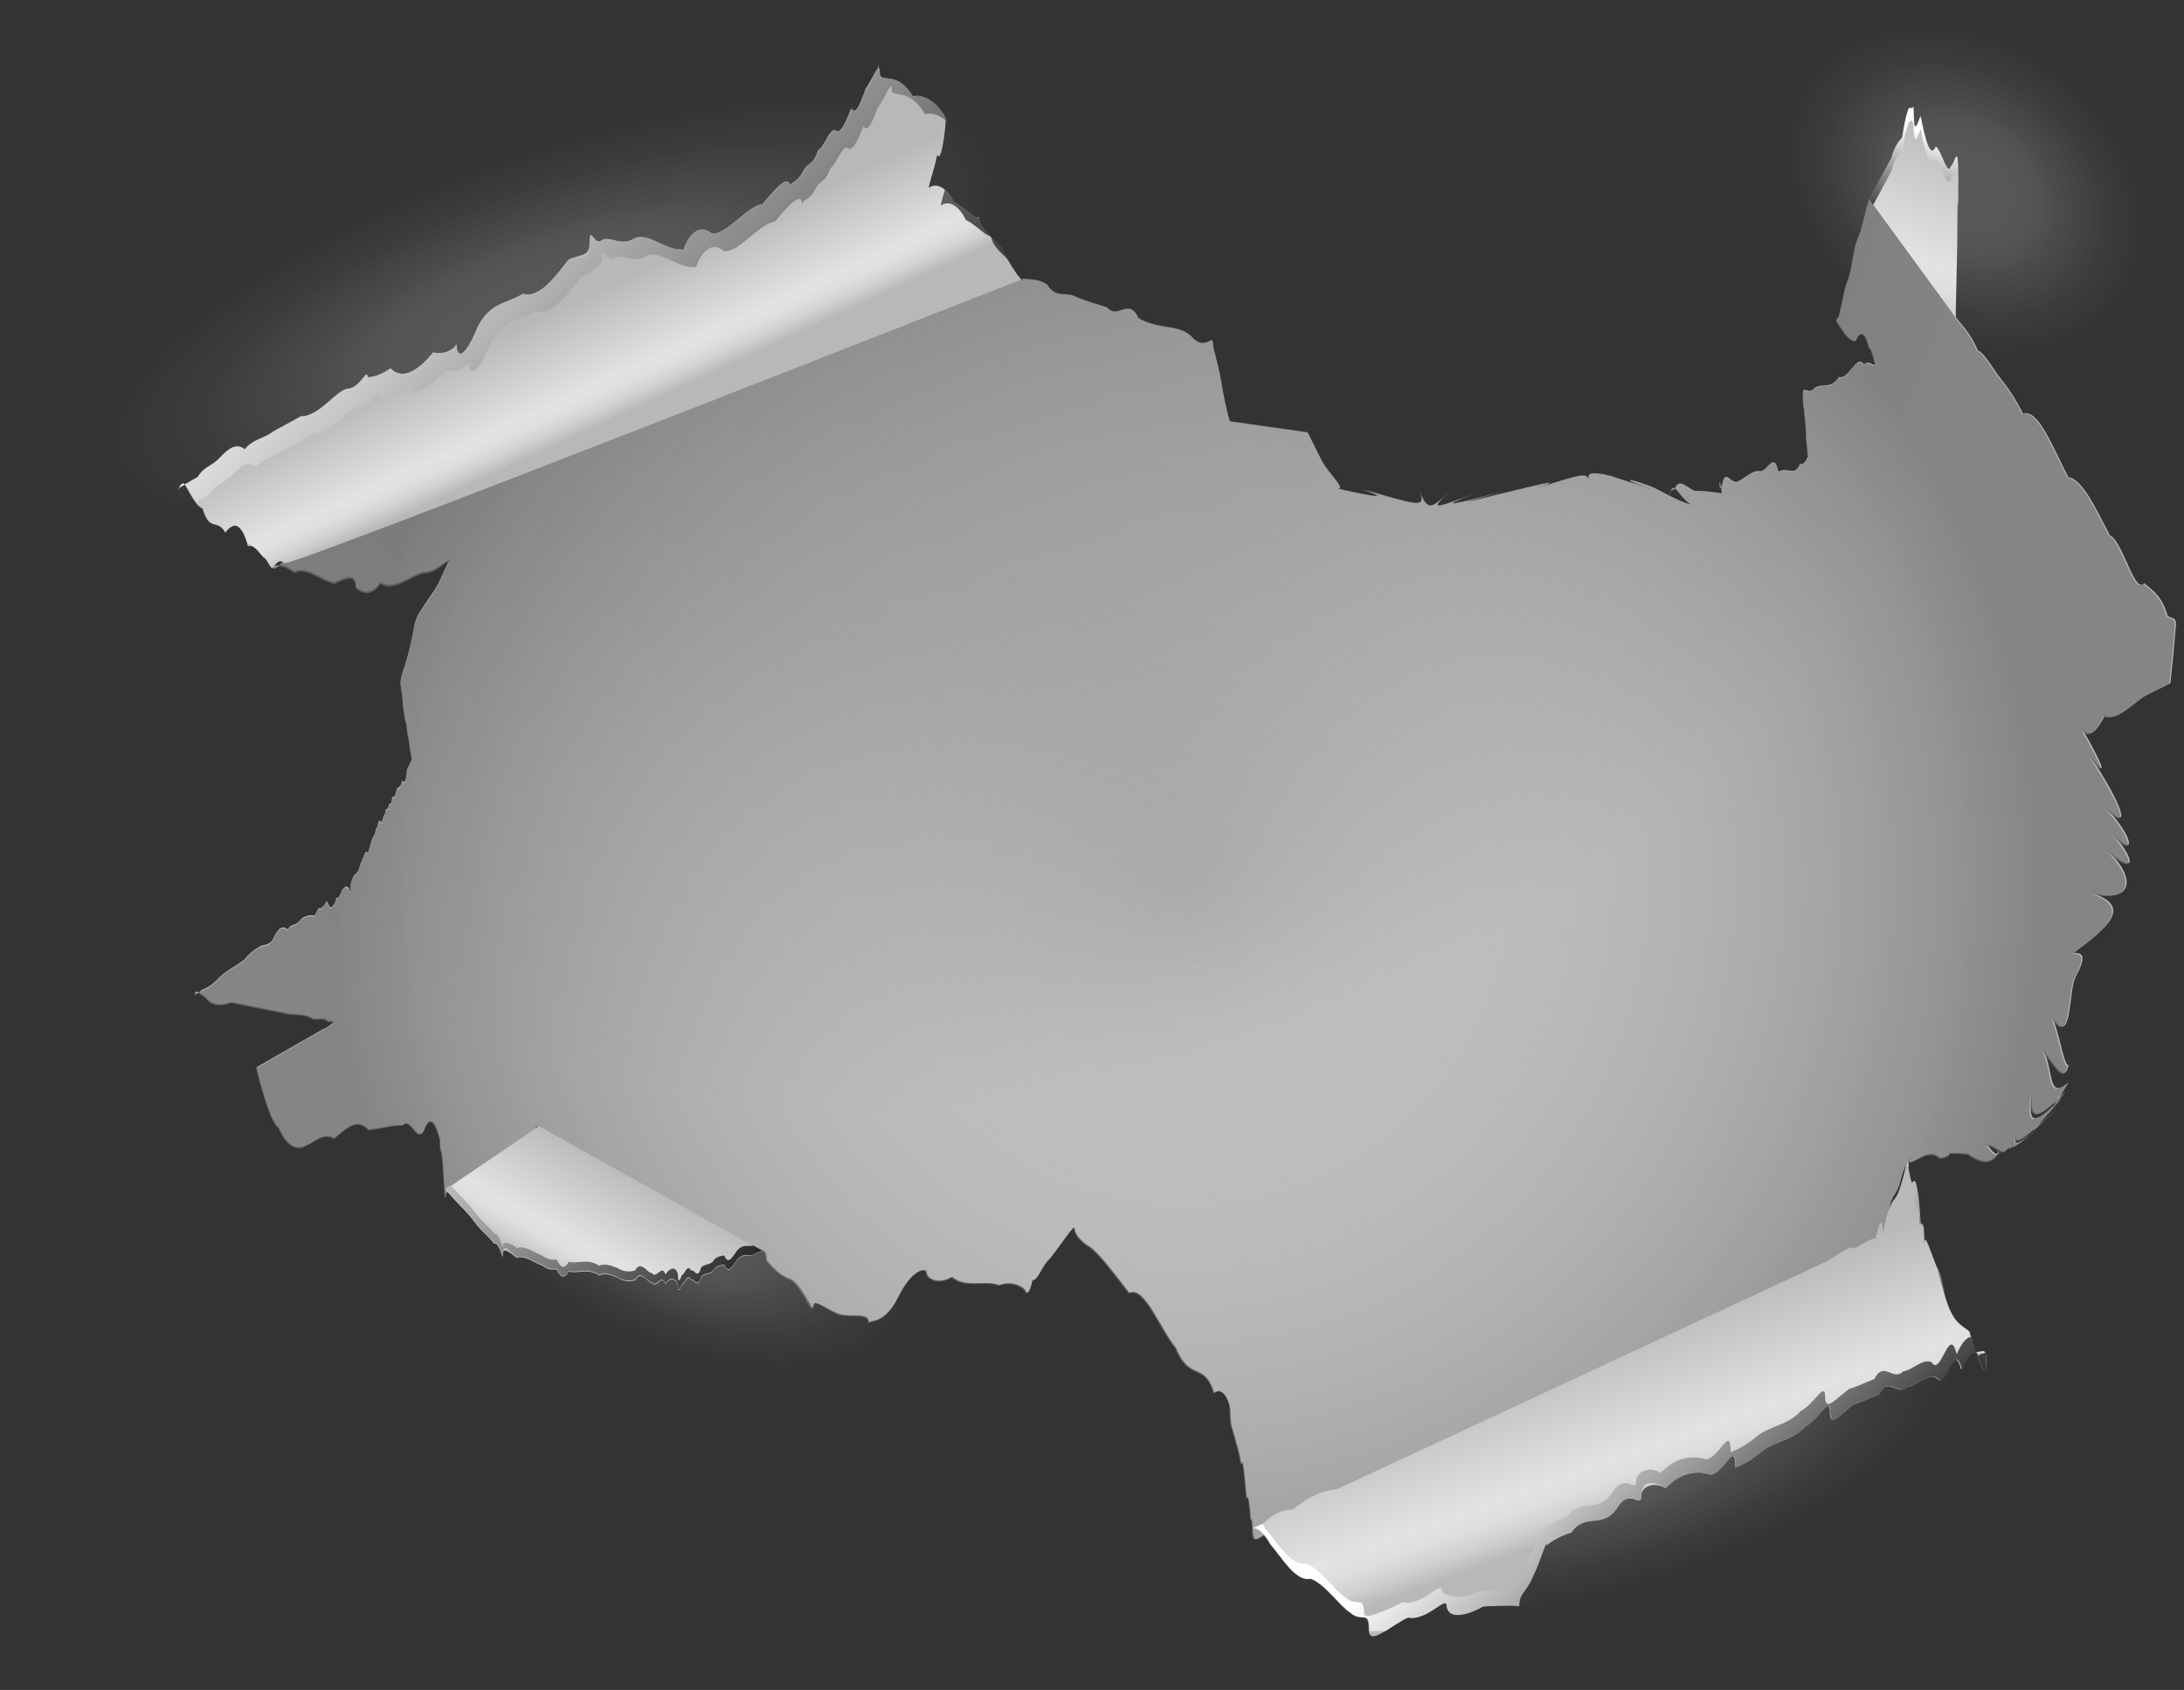 <?xml version="1.0" encoding="UTF-8"?>
<svg xmlns="http://www.w3.org/2000/svg" xmlns:xlink="http://www.w3.org/1999/xlink" version="1.1" viewBox="0 0 1144.1 885.5">
  <rect x="0" y="0" width="1144.1" height="885.5" fill="#333333" stroke="none"/>
  <defs>
    <style>
      .cls-1 {
        fill: none;
      }

      .cls-2 {
        mix-blend-mode: multiply;
        opacity: .5;
      }

      .cls-3 {
        fill: url(#Degradado_sin_nombre_121);
        opacity: .7;
      }

      .cls-4 {
        isolation: isolate;
      }

      .cls-5 {
        clip-path: url(#clippath-17);
      }

      .cls-6 {
        clip-path: url(#clippath-19);
      }

      .cls-7 {
        clip-path: url(#clippath-11);
      }

      .cls-8 {
        clip-path: url(#clippath-16);
      }

      .cls-9 {
        clip-path: url(#clippath-18);
      }

      .cls-10 {
        clip-path: url(#clippath-10);
      }

      .cls-11 {
        clip-path: url(#clippath-15);
      }

      .cls-12 {
        clip-path: url(#clippath-13);
      }

      .cls-13 {
        clip-path: url(#clippath-14);
      }

      .cls-14 {
        clip-path: url(#clippath-12);
      }

      .cls-15 {
        clip-path: url(#clippath-31);
      }

      .cls-16 {
        clip-path: url(#clippath-32);
      }

      .cls-17 {
        clip-path: url(#clippath-33);
      }

      .cls-18 {
        clip-path: url(#clippath-30);
      }

      .cls-19 {
        clip-path: url(#clippath-27);
      }

      .cls-20 {
        clip-path: url(#clippath-29);
      }

      .cls-21 {
        clip-path: url(#clippath-26);
      }

      .cls-22 {
        clip-path: url(#clippath-28);
      }

      .cls-23 {
        clip-path: url(#clippath-20);
      }

      .cls-24 {
        clip-path: url(#clippath-21);
      }

      .cls-25 {
        clip-path: url(#clippath-22);
      }

      .cls-26 {
        clip-path: url(#clippath-23);
      }

      .cls-27 {
        clip-path: url(#clippath-24);
      }

      .cls-28 {
        clip-path: url(#clippath-25);
      }

      .cls-29 {
        clip-path: url(#clippath-1);
      }

      .cls-30 {
        clip-path: url(#clippath-3);
      }

      .cls-31 {
        clip-path: url(#clippath-4);
      }

      .cls-32 {
        clip-path: url(#clippath-2);
      }

      .cls-33 {
        clip-path: url(#clippath-7);
      }

      .cls-34 {
        clip-path: url(#clippath-6);
      }

      .cls-35 {
        clip-path: url(#clippath-9);
      }

      .cls-36 {
        clip-path: url(#clippath-8);
      }

      .cls-37 {
        clip-path: url(#clippath-5);
      }

      .cls-38 {
        fill: url(#Degradado_sin_nombre_101);
      }

      .cls-39 {
        fill: url(#Degradado_sin_nombre_102);
      }

      .cls-40 {
        fill: url(#Degradado_sin_nombre_105);
      }

      .cls-41 {
        fill: url(#Degradado_sin_nombre_103);
      }

      .cls-42 {
        fill: url(#Degradado_sin_nombre_108);
      }

      .cls-43 {
        fill: url(#Degradado_sin_nombre_100);
      }

      .cls-44 {
        fill: url(#Degradado_sin_nombre_106);
      }

      .cls-45 {
        fill: url(#Degradado_sin_nombre_104);
      }

      .cls-46 {
        fill: url(#Degradado_sin_nombre_107);
      }

      .cls-47 {
        fill: url(#Degradado_sin_nombre_114);
      }

      .cls-48 {
        fill: url(#Degradado_sin_nombre_113);
      }

      .cls-49 {
        fill: url(#Degradado_sin_nombre_110);
      }

      .cls-50 {
        fill: url(#Degradado_sin_nombre_112);
      }

      .cls-51 {
        mix-blend-mode: screen;
      }

      .cls-52 {
        fill: url(#Degradado_sin_nombre_93);
      }

      .cls-53 {
        fill: url(#Degradado_sin_nombre_95);
      }

      .cls-54 {
        fill: url(#Degradado_sin_nombre_97);
      }

      .cls-55 {
        fill: url(#Degradado_sin_nombre_94);
      }

      .cls-56 {
        fill: url(#Degradado_sin_nombre_96);
      }

      .cls-57 {
        fill: url(#Degradado_sin_nombre_99);
      }

      .cls-58 {
        fill: url(#Degradado_sin_nombre_98);
      }

      .cls-59 {
        fill: url(#Degradado_sin_nombre_90);
      }

      .cls-60 {
        fill: url(#Degradado_sin_nombre_91);
      }

      .cls-61 {
        fill: url(#Degradado_sin_nombre_92);
      }

      .cls-62 {
        fill: url(#Degradado_sin_nombre_87);
      }

      .cls-63 {
        fill: url(#Degradado_sin_nombre_88);
      }

      .cls-64 {
        fill: url(#Degradado_sin_nombre_89);
      }

      .cls-65 {
        clip-path: url(#clippath);
      }
    </style>
    <clipPath id="clippath">
      <rect class="cls-1" x="632.4" y="666.1" width="442.9" height="219.4"/>
    </clipPath>
    <clipPath id="clippath-1">
      <path class="cls-1" d="M1073.6,706.8c14.8,47.1-71.6,116.2-193,154.3-121.4,38.1-231.8,30.8-246.6-16.3-14.8-47.1,71.6-116.2,193-154.3,121.4-38.1,231.8-30.8,246.6,16.3"/>
    </clipPath>
    <radialGradient id="Degradado_sin_nombre_113" data-name="Degradado sin nombre 113" cx="-286.5" cy="1770" fx="-286.5" fy="1770" r="2.4" gradientTransform="translate(28842.6 67841.7) scale(97.7 -37.9)" gradientUnits="userSpaceOnUse">
      <stop offset="0" stop-color="#707070"/>
      <stop offset="0" stop-color="#8e8e8e" stop-opacity=".8"/>
      <stop offset=".3" stop-color="#b7b7b7" stop-opacity=".5"/>
      <stop offset=".4" stop-color="#d6d6d6" stop-opacity=".3"/>
      <stop offset=".6" stop-color="#ededed" stop-opacity=".1"/>
      <stop offset=".8" stop-color="#fafafa" stop-opacity="0"/>
      <stop offset="1" stop-color="#fff" stop-opacity="0"/>
    </radialGradient>
    <clipPath id="clippath-2">
      <rect class="cls-1" y="8.6" width="596.3" height="286.4"/>
    </clipPath>
    <clipPath id="clippath-3">
      <path class="cls-1" d="M594.3,49.1c19.1,55.1-98,145.8-261.5,202.5-163.5,56.7-311.6,57.9-330.7,2.8C-17.1,199.2,100,108.6,263.6,51.9c163.5-56.7,311.6-57.9,330.7-2.8"/>
    </clipPath>
    <radialGradient id="Degradado_sin_nombre_112" data-name="Degradado sin nombre 112" cx="-289.9" cy="1777.1" fx="-289.9" fy="1777.1" r="2.4" gradientTransform="translate(38815.7 79772.6) scale(132.9 -44.8)" gradientUnits="userSpaceOnUse">
      <stop offset="0" stop-color="#707070"/>
      <stop offset="0" stop-color="#8e8e8e" stop-opacity=".8"/>
      <stop offset=".3" stop-color="#b7b7b7" stop-opacity=".5"/>
      <stop offset=".4" stop-color="#d6d6d6" stop-opacity=".3"/>
      <stop offset=".6" stop-color="#ededed" stop-opacity=".1"/>
      <stop offset=".8" stop-color="#fafafa" stop-opacity="0"/>
      <stop offset="1" stop-color="#fff" stop-opacity="0"/>
    </radialGradient>
    <clipPath id="clippath-4">
      <rect class="cls-1" x="186.7" y="576.9" width="302.8" height="197.2"/>
    </clipPath>
    <clipPath id="clippath-5">
      <path class="cls-1" d="M486,739.7c-17.9,41.3-98.7,46.1-180.3,10.6-81.7-35.5-133.3-97.7-115.4-139,17.9-41.3,98.7-46.1,180.3-10.6,81.7,35.5,133.3,97.7,115.4,139"/>
    </clipPath>
    <radialGradient id="Degradado_sin_nombre_114" data-name="Degradado sin nombre 114" cx="-295.7" cy="1780.2" fx="-295.7" fy="1780.2" r="2.4" gradientTransform="translate(-61216 20873.4) rotate(90) scale(68.3 -34.6)" gradientUnits="userSpaceOnUse">
      <stop offset="0" stop-color="#707070"/>
      <stop offset="0" stop-color="#8e8e8e" stop-opacity=".8"/>
      <stop offset=".3" stop-color="#b7b7b7" stop-opacity=".5"/>
      <stop offset=".4" stop-color="#d6d6d6" stop-opacity=".3"/>
      <stop offset=".6" stop-color="#ededed" stop-opacity=".1"/>
      <stop offset=".8" stop-color="#fafafa" stop-opacity="0"/>
      <stop offset="1" stop-color="#fff" stop-opacity="0"/>
    </radialGradient>
    <clipPath id="clippath-6">
      <rect class="cls-1" x="906.6" width="237.5" height="218"/>
    </clipPath>
    <clipPath id="clippath-7">
      <path class="cls-1" d="M1129.7,182.4c-31.3,44.5-103.4,47.7-161,7.2-57.6-40.5-78.9-109.5-47.6-154,31.3-44.5,103.4-47.7,161-7.2,57.6,40.5,78.9,109.5,47.6,154"/>
    </clipPath>
    <radialGradient id="Degradado_sin_nombre_110" data-name="Degradado sin nombre 110" cx="-296.7" cy="1786.8" fx="-296.7" fy="1786.8" r="2.4" gradientTransform="translate(-73652.3 16158.5) rotate(90) scale(54.1 -41.8)" gradientUnits="userSpaceOnUse">
      <stop offset="0" stop-color="#707070"/>
      <stop offset="0" stop-color="#8e8e8e" stop-opacity=".8"/>
      <stop offset=".3" stop-color="#b7b7b7" stop-opacity=".5"/>
      <stop offset=".4" stop-color="#d6d6d6" stop-opacity=".3"/>
      <stop offset=".6" stop-color="#ededed" stop-opacity=".1"/>
      <stop offset=".8" stop-color="#fafafa" stop-opacity="0"/>
      <stop offset="1" stop-color="#fff" stop-opacity="0"/>
    </radialGradient>
    <clipPath id="clippath-8">
      <path class="cls-1" d="M894.6,745.4c.1.4.2-.4.2-2.8,0,1,0,2-.2,2.8M1046,605c1.3.1,1.6-1.3.7-1.7-.2.6-.4,1.2-.7,1.7M1053.2,601.1c-.4,1.1-.2,1.1.8-.3,0,0-.1-.2-.2-.3-.2.2-.4.4-.7.6M1055.6,598.5s0,0,0,0c.2-.3.5-.7.7-1,0,0,0,0,0,0-.3.3-.5.7-.7,1M1055.6,598.6c-.7.9-1.2,1.7-1.7,2.2,1,.8,6.4-3.4,19.6-14.2-11.3,9.2-16.6,13.4-17.9,12M1066.1,591.2c-2.3,2.8.6,0,11.1-10-4.4,4.1-8.1,7.4-11.1,10M1077.8,576c-.9,1.4-1.6,2.5-2.2,3.4.5-.5,1-1,1.6-1.5,1.2-1.5,2.8-3.5,4.8-6.1-1.5,1.5-2.9,2.9-4.2,4.2M102.2,521.2c0-.7.7-.4,2-1.2-.5-.3-.9-.4-1.2-.4-.6,0-.9.5-.9,1.7M1139.5,328.9h0s0,0,0,0M143.9,296.6c-.6.1-.9.3-.9.2,0,2.1,1.2,1.1,3.4-.5-.1,0-.2,0-.3,0-.9,0-1.6.1-2.1.3M875,257.7c-.7,1-.7,2,0,.4,0-.2,0-.5.1-.7,0,0-.1.2-.2.3M875.2,257.4c.4-.5,1.1-1,1.9-1,0-.1.1-.3.2-.4-.3-.2-.6-.3-.8-.3-.5,0-.9.5-1.2,1.7M900.8,254.1c0,.9.3,1.8.7,1.4-.3-2.1-.5-2.9-.6-2.9s-.1.7,0,1.5M840.5,248.9c2,.3,4.5.8,7.6,1.3-5.6-1-8.5-1.7-8.7-1.7s.3.1,1.1.3M961.8,168.6s0,0,0,0c0,0,0,0,0,0M1039.2,603.8s0,0,0,0c.8-.2.8-.1,0,0M1057.8,588.1h0M786.9,259h0M982.2,189.1h0s0,0,0,0M982.2,189h0M979.3,104.5c0-.5-.5,1-1.3,4-.8,3-1.9,7.4-3.2,12.6-1.3,3.3-2.8,5.8-4.2,14.5-1.5,10.2-2.9,11.1-4.2,16.3-1.3,6.8-2.4,10.7-3.2,14.4-.8.3-1.3,1.5-1.3,2.1,0-1,1.5,2,3.6,5,1.9,2.7,4.2,5.3,6.6,5.2,2.5-6,5.1-4.6,7,3.4,1.9.4,3.2,10.9,3.2,6.9,0,3.1-.7,2.4-1.9,1.7-1-.6-2.4-1.1-4,.5-2-3.5-4.3-.5-6.8,2.5-2,2.4-4.1,4.7-6.2,3.9-4.7,7.1-9.5,2.7-13,6-1.7,1.7-3.1,1.4-4.1,1-1.2-.4-1.8-.8-1.8,1.7s.2,8.8.5,7c.3,3.1.6,6.5,1,10.5.4,12,.7,8.1,1,14.1,0,.4.1,1,.2,1.6-.3,0-.7,1-1.2,1.9-.8,1.2-1.8,2.5-3,1.6-1.7,4.4-3.8,4-6.2,3.6-1.6-.2-3.3-.5-5.2.7-1.5-7.4-3.5-5-5.8-2.7-1.1,1.2-2.3,2.4-3.6,2.4-3.7-.9-7.8,3.4-11.4,5.1-1.5,1.1-2.9.1-4.2-.8-1.7-1.3-3.1-2.7-4.1,1.2-.3,1.7-.6,2.5-.8,2.8.1.9.3,1.9.4,3.3-5-.7-10-1.4-14.4-1.3-4.3-1.9-7.9-6.8-10.3-1.4,1.9,1.4,4.7,6.4,8.8,8.7-8.4-2.2-16.5-7.9-22.5-10.1-12-4.4-15.6-4,3.6,2.8-14.8-5.2-23.6-7.8-26.6-8.6-8.7-1.4-9-.6-8.3,3.6-.9-5.2-3.4-3.8-29.5,4.2,11.2-3.7,10.4-4,5.2-2.9-5.3,1.1-45.9,11-21.3,5.2-24.9,5.9-23.4,5.4,1.3-1.4-27.2,7.1-37.3,9.6-14.7.9-23,8.7-24.7,9.1-14-.5-10.8,9.6-11.1,9.6-16-.5,4.8,10.1-2.6,6.7-30.1-1,22.2,7.6-6.6,1.2-13.7-.5,7.1,1.7-3.6-7.3-7.3-14.6-3.6-7.3-7.3-14.6-7.3-14.6l-40.8-5.8s-2.2-6.9-4.4-20.4c-2.2-12.6-4.4-17.7-4.4-20.4s-.9-1.6-2.5-.9c-2,.8-5.1,1.6-9-3-7.1-6.4-16.8-3.1-27.5-9.4-2.9-6.2-5.9-5.2-9-4.2-2.5.8-5,1.6-7.4-1.4-5.5-1.7-11.1-3.2-16.4-5.6-5.3-2.7-10.4,1.1-15.1-6.4-4.7-3.1-8.9-2.4-12.4-3-4,1.5-7.2,0-9.1-1.7-1.5-1.2-2.4-2.4-2.4-2.3,0-1.9-370.2,147.4-374.7,151.6-1.4.8-2.6,1.6-3.6,2.4,2,0,4.8.8,7.9,3.5,6.5-3.6,14.6,4.7,21,5.6,6.5-2.9,11.3-5.5,11.3,3,0-.7.7,0,2,.8,2.2,1.3,6.2,2.6,10.8-3.8,7.3,4.8,16.5-5.1,23.9-5.6,6.1-.4,10.9-7.3,12.4-5.5-1.2-.2-4.8,10.7-8.3,15.6-2.2,3.1-4.4,6.4-6,8.9-1.6,2.4-2.7,4.3-2.7,4.3,0,1.3-1,.5-2.3,9.1-1.3,7-2.9,12.4-4.2,16.8-1.3,3.8-2.3,6.7-2.3,9.1,0-.3.4,4.6.9,6.4.3,3.5.6,7.4.9,8.7.3,2.4.7,5,1.1,5.4.4,1.6.7,6.9,1.1,7.1.3,2.7.7,2.3.9,6.9.5,3.2.9,1.9.9,6.4,0-1-.9,1.6-2.4,4.7-.7,7.7-1.6,6.5-2.6,5.5-1,5.5-2.1,1.5-3.3,6.4-.3,2.2-.7,2.1-1.1,2.1-.3,0-.5,0-.8.7-.4,3.1-.7,3.1-1.1,3.1-.3,0-.5,0-.8,1.3-.3,1.4-.6,1.3-.8,1.3-.4,0-.7,0-1.1,3-.3-.2-.7.9-1,2-.3,1.1-.7,2.3-1,2-.7-1.4-1.3-1.4-2,2.8-.3-.5-.7.9-1,2.2-.3,1.2-.6,2.4-.9,2.3-.6,1.2-1.3,2.4-1.9,5.3-.6,2.3-1.2,4.5-1.8,2.9-1.2.2-2.3,5.3-3.3,6.5-1,4.9-1.9,4.1-2.6,5.4-1.5.6-2.4,5.8-2.4,4.8,0,5.7-.3,4.6-.9,2-.2.2-.5,0-.8-.2-.5-.4-1.1-.7-1.8.7-.5-.3-1.1,1.1-1.7,2.5-.7,1.6-1.5,3.3-2.3,2.3-.8,3.9-1.6,4-2.5,5-.9,1.1-1.8-2.4-2.7-3.2-1,2.9-2,2.9-3,4-1-1.3-2.1,1.6-3.2,3.7-2.2-.6-4.5-.1-6.9,1.6-1.2,1.6-2.4,2.6-3.6,3-1.2.4-2.5.8-3.7,2.6-2.5-2.4-5.1-.7-7.6,5.1-2.6,4.1-5.1,2.2-7.6,4.3-2.5,1.5-5,3.3-7.4,6.4-4.8,3.8-9.2,5.5-13.1,9.3-3.8,4.3-7,5.7-9.2,6.6-.6.6-1,1-1.5,1.3.9.5,2,1.3,3.4,2.3,3.4,4.6,8.1,4.7,13.5,2.7,5.4,1.1,11.5,2.3,17.5,3.5,4.6.9,9.1,1.8,13.4,2.7,4.3.3,8.3.1,11.7,2.3,1.3.3,2.5.2,3.6.2,1.9-.1,3.4-.3,4.7,1.5,1.1-.7,1.9-.3,2.5.2.1,0,.2.2.3.3-.8.4-3,2.8-6,3.8-3.8,2.2-8.9,5.1-14,8-10.2,5.8-20.4,11.7-20.4,11.7,0,0,1,4.9,2.9,11.2,1.9,6.4,4.9,17,8.7,20.3,3.9,8.7,8.7,12.5,14.6,9.3,3.9-1.5,8.9-7,14.5-3.6,5.6-4.6,11.8-11.4,18-4.6,6.2-.5,12.4-2.6,18-2.4,1.9-2.2,3.7-.1,5.5,1.9,2.1,2.5,4.1,5,6-.3,3.3-7.7,6.1-1.5,8,6.1,0,8.7.7,2.2,1.5,13.1.7,11.6,1.5,24.5,1.5,13.1,0,4.8,5.2-3.4,12.1-6.8,3.5-3,7.3-4.4,11.2-8.3,1.6,0,3.2-1.3,4.8-2.6,2.2-1.9,4.4-3.8,6.5-1.7,2.2-6,4.2-5.3,5.9-4.6,1,.4,1.9.9,2.7,0,2.2,3.5,3.5,10.9,3.5-2.2s1.2-4.3,3.2-3.9c2-1.9,4.9,4.4,8.1,13.7,6.5,6.4,14.6,15.4,21,18.2,4.8,13.4,8.7,12,10.4,10.6.6-.5.9-1,.9-.8,0-4.4,6.2,1.2,14.4,3.8,8.2.9,18.5,7.9,26.7,7,4.1,1.1,7.7,2.3,10.3,3,2.6.8,4.1,1.2,4.1.7,0-2.6,5.1,1,10.2,2.9,5.4,1.3,8.5,2.3,10.2,2.9,2,.7,1.9,3.4,1.9,5.2,0-.6,4.7,6.6,11.3,9.3,6.6,1.3,13.1,19.1,13.1,14.6s7.3,2.3,14.6,4.4c7.3,1.3,14.6-1.2,14.6,4.4,0-2,7.6,1.6,15.1-13.2,7.6-15.5,15.1-16,15.1-13.2s5.7,6.7,13.3,2.3c4.4,3.6,9.5,3.4,14.5,3.3,3.6-.1,7.1-.2,10.2,1,7.6-2.9,13.3,1.8,13.3,2.3,0-.5.2,0,.5.7.7,1.2,1.9,2.4,3.6-5.7,2.5,1.1,5.7-8.7,9-11,3.3-4.2,6.6-8.8,9-12.1,2.5-3.3,4.1-5.2,4.1-3.9,0,2.9,3.3,6.9,8.5,10,5.2,4,12.4,13.8,20.2,23.8,7.8-4.1,16.3,19.1,24.2,28.5,7.8,18.5,15,7,20.2,23.8,5.2-3.6,8.5,6.3,8.5,10,0,8.8,1.3,7.7,3,15.9.9,2.2,1.8,6.4,2.8,11.6,1-4.9,1.9,8.9,2.8,17.8.9-3.3,1.6,5,2.2,11.3.3-1.4.5.3.7,2,.1,1.3.2,2.6.2,2.5,0,7.8,2.1,5.8,5.5,3.7,2.9-1.8,6.8-3.5,11.1.8,9.5-6.1,21.4,5.7,30.9,8.4,9.5,5,16.6,7.2,16.6,4.5,0-4.7.9-3,2.4-1.3,2.2,2.4,5.6,4.8,9.7-10.8,6.9-14.7,15.5-12.9,22.4-22.4,6.9-3.3,12.1,1.6,12.1-12.1,0,4.3,1.9,1.7,5.1-.9,2.2-1.7,4.9-3.5,8.1-3.2,7.9.3,18.5-1.9,29-9,10.6.6,21.1,2.1,29.1-9,7.9-20.4,13.2-5.4,13.2-4.1s5.1,2.2,10.2,4.4c3.2,10.3,6.5,8.1,8.4,5.8,1.1-1.3,1.8-2.6,1.8-1.5,0-1.3.9-1.2,2.3-1.2,2.2,0,5.8.1,9.3-4.7,5.2,2.3,10.5,4,11.5-3.1-.3-.9-.8-7.8-1.3-14.4-.7.3-1.5-11.1-1.5-11.7s.3,0,.9.2c2,.4,7.1.8,13.5-5.5,8.2,14.6,18.5-5.8,26.7-9.8,4.8-4.3,8.9-4.2,11.5-4,1.8,0,2.8.2,2.8-1.2,0-13.4,6.6-.5,13.1,0,6.6-1.2,13.1-2.9,13.1,0,0-10.3,1.9-16.5,4.5-18.1,2.6,5.7,5.8-23.8,8.4-33.7,2.6-12.9,4.5-20.8,4.5-18.1,0-2.7,2.2-2.1,4.4-10.2,2.4-10.9,8-14.2,4.4-10.2.8,1,2.9-.3,5.5-1.7,2.8-1.5,6.2-3,9.1-1.4,0,0-.1,0-.2,0,0,0,.1,0,.2,0,.6.3,1.1.7,1.6,1.3,3.9-.1,6.3-2.2,4.3-2.4,3.8-.4,7.2,0,10,.3.2,0,.4,0,.6,0,8.3,6.1,13.2,4.1,15.3.2-1.1,0-2.9-1.3-5.4-5,5.4.8,8.2,6.2,10.5,2.2.7-.2,1.3-.6,2-1.1.3-.8,1-2.2,1.9-4.1-.8,1.7-1.3,2.9-1.2,3.5.5-.5,1.1-1.2,1.7-2-.6-.9,0-3.5,1.4-7.8-1.4,4.2-1.6,6.5-.6,6.9.8-1,1.7-2.3,2.7-3.7-1,1.4-1.9,2.7-2.6,3.7,1.3.4,4.4-1.8,9.7-6.4,1.8-2.2,7-7.9,14.2-16.2-1.1,1.1-2.1,2-3.1,3q-3.6,4.6-1.6,1.5c-13.2,12.2-13.8,8.2-10.5-14.3-3.3,22.3.2,22.8,12.7,10.9,1.5-2.3,3.3-5.3,5.4-8.7-11.4,10.1-7.5-7.3-13.4-17.1,9.3,12.8,11.3,15.8,13.5,8.2-2.6,0-4.1-13.8-8.3-24.6,10.4,15.3,8-14.5,12-21.9,4-7.3,5.8-13.1-1.2-12.3,17.9-13.4,31.2-24.3,9.9-31.4,21.8,5.6,23.2-8.6,7.2-23,16,14.3,15.9,5.8,2.8-8.9,13.1,14.8,12.5,2.9-4.1-14.2,16.5,17,9-1.7-7.5-26.5,15.1,20-.4-8-4.1-14.2,3.7,6.2,7.6,2.7,12.1-6,7.7,2.7,15.5-7.8,22.4-11.2l12.1-6s.7-7.3,1.5-14.6c.7-7.2,1.4-18.7,1.5-14.6,0-6.3-1.6-4-4.5-6.2-2.9-10-7.1-12.7-12.2-17-5.1,6.1-11.2-22-18-25.1-6.7-12.6-14.1-29.4-21.8-30.5-7.7-14.7-15.7-36.2-23.7-33.2-4-8.1-8-13.8-12-18.8-4-5-7.9-12.8-11.7-14.4-3.8-8.9-7.6-12.3-11.3-17.1-3.5-9-42.1-62.2-45-62.2-.1,0-.2,0-.2.2"/>
    </clipPath>
    <radialGradient id="Degradado_sin_nombre_87" data-name="Degradado sin nombre 87" cx="-296.9" cy="1759.2" fx="-296.9" fy="1759.2" r="2.4" gradientTransform="translate(-454593.9 76861.8) rotate(90) scale(258.9 -258.9)" gradientUnits="userSpaceOnUse">
      <stop offset="0" stop-color="#858585"/>
      <stop offset=".3" stop-color="#898989"/>
      <stop offset=".6" stop-color="#979797"/>
      <stop offset=".9" stop-color="#aeaeae"/>
      <stop offset="1" stop-color="#b8b8b8"/>
    </radialGradient>
    <radialGradient id="Degradado_sin_nombre_121" data-name="Degradado sin nombre 121" cx="620.9" cy="461.9" fx="620.9" fy="461.9" r="445.5" gradientUnits="userSpaceOnUse">
      <stop offset="0" stop-color="#fff" stop-opacity="0"/>
      <stop offset="1" stop-color="#707070"/>
    </radialGradient>
    <clipPath id="clippath-9">
      <path class="cls-1" d="M93.4,256c0,.5.1.2.4-.3-.2.2-.4.3-.4.3M94.3,254.8c-.2.3-.3.7-.5.9.5-.4,1.6-1,3.1-1.8-.4-.4-.7-.6-1-.6-.7,0-1.2.7-1.6,1.5M535.4,146.6c.5.4.8.3.8-.3h0s-.3,0-.8.3M453.3,47.1c-2.2,5.5-4.7,14.1-7.5,9.8-2.7,7.2-5.6,14.1-8.6,11.2-2.9,0-5.8,9.5-8.6,10.6-2.7,8.3-5.3,6.2-7.5,10.4-4.4,8.4-7.3,5.1-7.3,9.6,0-8.1-6.2-1.6-14.4,8.3-8.2.9-18.5,16.2-26.7,15.4-8.2-7.4-14.4,6.3-14.4,8.3-4.4.5-8.7-1.4-12.7-3.2-4.7-2.2-9.1-4.4-13.1-2.7-4,2.6-7.7,1.9-10.8,1.1-2.5-.6-4.8-1.2-6.6,0-1.7,1.4-3,.1-4-1.1-1.5-1.8-2.3-3.7-2.3,2.9s-4.4,5.5-10.9,8.2c-6.6,8.4-15.3,20.7-24,18-8.7,5.4-17.5,4.4-24,18-6.6,16.1-10.9,16.2-10.9,8.2,0,1.6-5.2,6.3-12.1,4.5-6.9,8.3-15.5,15.4-22.4,8.4-6.9,4.8-12.1,4.8-12.1,4.5,0-5.1-4,6.1-10.3,6.1-6.3,1-15.1,14.8-24.6,14.5-4.8,2.8-9.7,5.3-14.7,8.1-5,3.9-9.9,3.5-14.7,9.2-4.8-3.9-9.3.4-13.5,4.9-4.2,4.2-7.9,4.2-11.1,9.6-2.8,1.6-5.1,2.9-6.8,3.9,0,0,.1.1.2.2,2.3,3.6,5.5,10.9,9.2,12.5,3.7,12.6,7.8,5,11.9,12.6,4.1-5.4,8.3-6,11.9,7,3.7-1.3,6.9,5.7,9.2,6.7,2.3,3.5,3.7,6.6,3.7,3.9,0,1.5.5.3,1.5-.9,1-1.3,2.6-2.6,4.7-.7,2,1,99.8-36.7,196.5-74.4,90.6-35.3,180.2-70.7,189.7-74.2-1.8-1.4-6.3-8.2-10.8-16.8-5.8-6.6-11.6-9.9-11.6-16.5,0,4-6.6-3.9-13.1-7.3-6.6-12.7-13.1-7.8-13.1-7.3,0-2.5,2.2-7.5,4.4-17.5,2.2,5.1,4.4-14.9,4.4-17.5s-8.7-15.5-17.5-13.1c-8.7-14.8-17.5-5.6-17.5-13.1s-.1-1.6-.4-1.6c-.9,0-3.5,6.7-6.9,11.2"/>
    </clipPath>
    <linearGradient id="Degradado_sin_nombre_88" data-name="Degradado sin nombre 88" x1="-327.3" y1="1780.5" x2="-325" y2="1780.5" gradientTransform="translate(-49272.5 9284.5) rotate(90) scale(27.9 -27.9)" gradientUnits="userSpaceOnUse">
      <stop offset="0" stop-color="#b8b8b8"/>
      <stop offset=".7" stop-color="#e3e3e3"/>
      <stop offset=".8" stop-color="#dedede"/>
      <stop offset=".9" stop-color="#d0d0d0"/>
      <stop offset="1" stop-color="#bababa"/>
      <stop offset="1" stop-color="#b8b8b8"/>
    </linearGradient>
    <clipPath id="clippath-10">
      <path class="cls-1" d="M655.8,800.9s0,0,0,0c0,0,0,0,0,0M1035.2,708.5c3.2,10.2,5.3,12.9,5.3,5s-1.8-5.1-4.9-5.1-.2,0-.4,0M993,627.9c-3.3,1.8-6.6,15.9-6.6,19.3,0-7.4-1.3-10.5-3.8,1.8-2.5-.2-6.1,2.4-10.6,4.9-4.6-1.2-10.1,4.7-16.5,7.7-51,23.7-154.1,71.7-225,104.7-10.8,5-20.9,9.7-29.9,13.9-9,.8-17,5.5-23.6,11-6.6-.5-11.9,3.8-15.5,7.2-3.4,1.6-5.4,2.5-5.6,2.6.3-.1,4-1.6,9.5,8.2,5.7,6.4,13.4,20,21,18,7.7,2.7,15.3,14.4,21,18,5.7,5.1,9.6-1.6,9.6,8.2s10.2-1,20.4-5.8c4.5.9,9-1.4,12.6-3.6,4.6-2.9,7.8-5.8,7.8-2.2s9.5,5.6,18.9,0c9.5-.6,18.9-.7,18.9,0,0-7.3,3.6-6.8,7.3-16,3.6-6.7,7.3-20.8,7.3-16,0-.5,5.5-4.5,12.8-6.8,7.3-10.6,16.5-1.6,23.8-12.6,4-6.4,7.5-5.5,9.8-4.7,1.9.7,3.1,1.4,3.1-2.1s5.5-8,12.8-3.8c7.3-8,16.5-9.7,23.8-7,7.3-1.5,12.8-18.6,12.8-3.8,0-.2,5.5-1.7,12.8-7.6,7.3-6.6,16.5-6,23.9-14,7.3-3.9,12.8-16.3,12.8-7.6s5.1,1.5,12.7-4.1c3.8-.9,8.3-3.3,13.1-5.1,2.7-5.5,5.4-4.4,8.2-3.3,2.2.9,4.5,1.7,6.7-.7,5.1-.6,10.2-7,15-4.8,2.2,3.6,4.2-.1,6.2-3.9,2.4-4.6,4.7-9.2,6.8-.3,2.9-6.6,5.4-8.9,7.5-9.1-.9-3-1.9-6.6-3-10.8-4.7-4-10.7-4.1-15.4-29.5-4.8-10.7-8.3-24.6-8.3-15.9,0-11-1-10.5-2.3-11.3-1.3-20.9-2.9-24.2-4.2-21-1.3-3.9-2.3-10.2-2.3-11.3s0-.4,0-.4c-.5,0-3.5,16.2-6.6,19.6"/>
    </clipPath>
    <linearGradient id="Degradado_sin_nombre_89" data-name="Degradado sin nombre 89" x1="-309.1" y1="1775.1" x2="-306.7" y2="1775.1" gradientTransform="translate(-69953.4 13027.1) rotate(90) scale(39.9 -39.9)" gradientUnits="userSpaceOnUse">
      <stop offset="0" stop-color="#b8b8b8"/>
      <stop offset=".7" stop-color="#e3e3e3"/>
      <stop offset=".8" stop-color="#dedede"/>
      <stop offset=".9" stop-color="#d0d0d0"/>
      <stop offset="1" stop-color="#bababa"/>
      <stop offset="1" stop-color="#b8b8b8"/>
    </linearGradient>
    <clipPath id="clippath-11">
      <path class="cls-1" d="M996.5,72.1c-1.7,2.1-3.7,3.8-5.6,10.7-1.9,3.6-3.9,7.2-5.6,10.4-3.5,6.5-6,11.3-6,11.3l45.2,61.9s.2-8.2.4-19.1c.1-5.5.2-8,.4-17.7.1-26.6.2-28.3.4-17.7,0-6.7,0-5.9.1-5.1,0,1,0,2,.1-12,0-6.3,0-4.7,0-3,0,1,0,2,0,1.1,0-19.5-1.5-6.9-3.6-5.8-2.2,6-5.1-8.3-8-10.2-2.9,6.9-5.8-4-8-16-2.2,6.8-3.6,7.8-3.6,0s-.5-4.2-1.4-4.2-2.7,3.5-4.7,15.6"/>
    </clipPath>
    <linearGradient id="Degradado_sin_nombre_90" data-name="Degradado sin nombre 90" x1="-324.8" y1="1758.9" x2="-322.4" y2="1758.9" gradientTransform="translate(-13398.3 -78172.8) rotate(180) scale(44.5 -44.5)" gradientUnits="userSpaceOnUse">
      <stop offset="0" stop-color="#b8b8b8"/>
      <stop offset=".7" stop-color="#e3e3e3"/>
      <stop offset=".8" stop-color="#dedede"/>
      <stop offset=".9" stop-color="#d0d0d0"/>
      <stop offset="1" stop-color="#bababa"/>
      <stop offset="1" stop-color="#b8b8b8"/>
    </linearGradient>
    <clipPath id="clippath-12">
      <path class="cls-1" d="M233.3,623.2s1.9,2.1,4.7,5.3,6.6,6.4,10.4,11.6c3.8,5.2,7.6,7.7,10.4,11.6,1.2-.7,2.3,1.3,3.1,3.3,1,2.6,1.6,5.2,1.6,2s3.1-1.4,7.2,2.2c4.1-1.7,9.3,2.6,13.4,4,2.8,2.1,5.1,2.1,6.3,2,.6,0,.9,0,.9.2,0-1,.4.3,1.3,1.6,1.1,1.8,3,3.6,5.4-.8,1.6.6,3.4.4,5.5.2,3.1-.3,6.7-.6,10.4,1.9,3.1-1.4,6.3-.2,9.4,1.1,1.6,1,3.2,1.6,4.8,1.8,1.6.2,3.1,0,4.7-.4,1.5-2.8,3-2.6,4.5-1.5,1.5.8,2.9,3,4.2,2.8,1.2,1.7,2.4.7,3.5-.2,1.3-1.1,2.5-2.2,3.6,1,4.1-5.9,6.6.2,6.6.9,0,3,.7,3.2,1.9-.5.5.2,1-.8,1.7-1.8,1-1.5,2.1-3,3.3-.6.6-.4,1.2.1,1.8.7,1.1,1,2.2,2,3.4-2.4,1.9-1.9,3.9-1.2,5.9-2.8,2-3.2,4.1-3.1,6.2-3.5,2.1,5.1,4.1,1,6-1.5,2.4-3.6,4.7-3.5,6.7-3.5,1.2,0,2.3,0,3.2-.7,2.5-1,4.1-1.7,4.1-1.7l-117.1-65.4-49,33.3Z"/>
    </clipPath>
    <linearGradient id="Degradado_sin_nombre_91" data-name="Degradado sin nombre 91" x1="-325.6" y1="1748.3" x2="-323.2" y2="1748.3" gradientTransform="translate(-8970.3 -49355.4) rotate(-180) scale(28.6 -28.6)" gradientUnits="userSpaceOnUse">
      <stop offset="0" stop-color="#b8b8b8"/>
      <stop offset=".7" stop-color="#e3e3e3"/>
      <stop offset=".8" stop-color="#dedede"/>
      <stop offset=".9" stop-color="#d0d0d0"/>
      <stop offset="1" stop-color="#bababa"/>
      <stop offset="1" stop-color="#b8b8b8"/>
    </linearGradient>
    <clipPath id="clippath-13">
      <rect class="cls-1" x="93.4" y="35.9" width="442.8" height="250.4"/>
    </clipPath>
    <clipPath id="clippath-14">
      <path class="cls-1" d="M528.1,136.2c-1.1-2-2.3-4.1-3.5-6.4-1.8-2.1-3.6-3.8-5.3-5.5.8,4.5,4.5,7.5,8.8,11.8"/>
    </clipPath>
    <linearGradient id="Degradado_sin_nombre_92" data-name="Degradado sin nombre 92" x1="-299.1" y1="1762.2" x2="-296.7" y2="1762.2" gradientTransform="translate(-259863 44076.3) rotate(90) scale(147.8 -147.8)" gradientUnits="userSpaceOnUse">
      <stop offset="0" stop-color="#fff"/>
      <stop offset="1" stop-color="#000"/>
    </linearGradient>
    <clipPath id="clippath-15">
      <path class="cls-1" d="M495,99.4c-1.2,4.3-2.1,6.9-2.1,8.5,0-.5,6.6-5.4,13.1,7.3,5.4,2.8,10.7,8.6,12.5,8.4-3.2-3.2-5.5-6.1-5.5-10.3,0,4-6.6-3.9-13.1-7.3-1.7-3.2-3.3-5.3-4.9-6.6"/>
    </clipPath>
    <linearGradient id="Degradado_sin_nombre_93" data-name="Degradado sin nombre 93" x1="-299.1" y1="1762.2" x2="-296.7" y2="1762.2" gradientTransform="translate(-259880.6 44083.3) rotate(90) scale(147.8 -147.8)" gradientUnits="userSpaceOnUse">
      <stop offset="0" stop-color="#fff"/>
      <stop offset="1" stop-color="#000"/>
    </linearGradient>
    <clipPath id="clippath-16">
      <path class="cls-1" d="M536.2,146.3s-.3,0-.8.3c.5.4.8.3.8-.3"/>
    </clipPath>
    <linearGradient id="Degradado_sin_nombre_94" data-name="Degradado sin nombre 94" x1="-299.1" y1="1762.2" x2="-296.7" y2="1762.2" gradientTransform="translate(-259811.5 44066.2) rotate(90) scale(147.7 -147.7)" gradientUnits="userSpaceOnUse">
      <stop offset="0" stop-color="#fff"/>
      <stop offset="1" stop-color="#000"/>
    </linearGradient>
    <clipPath id="clippath-17">
      <path class="cls-1" d="M93.8,255.7c-.2.1-.4.3-.4.3,0,.5.1.2.4-.3"/>
    </clipPath>
    <linearGradient id="Degradado_sin_nombre_95" data-name="Degradado sin nombre 95" x1="-299.1" y1="1760.7" x2="-296.7" y2="1760.7" gradientTransform="translate(-260043.7 44413.4) rotate(90) scale(147.7 -147.7)" gradientUnits="userSpaceOnUse">
      <stop offset="0" stop-color="#fff"/>
      <stop offset="1" stop-color="#000"/>
    </linearGradient>
    <clipPath id="clippath-18">
      <path class="cls-1" d="M534.4,145.6c.2.4.4.8.7,1.1.1,0,.2,0,.3-.1-.3-.2-.6-.5-1-1"/>
    </clipPath>
    <linearGradient id="Degradado_sin_nombre_96" data-name="Degradado sin nombre 96" x1="-299.1" y1="1762.2" x2="-296.7" y2="1762.2" gradientTransform="translate(-259850.5 44073.1) rotate(90) scale(147.8 -147.8)" gradientUnits="userSpaceOnUse">
      <stop offset="0" stop-color="#fff"/>
      <stop offset="1" stop-color="#000"/>
    </linearGradient>
    <clipPath id="clippath-19">
      <path class="cls-1" d="M103.2,263.3c0,0-.1-.1-.2-.2-.1,0-.3.1-.4.2.6.7,1.1,1.4,1.7,1.9-.4-.7-.8-1.4-1.2-2"/>
    </clipPath>
    <linearGradient id="Degradado_sin_nombre_97" data-name="Degradado sin nombre 97" x1="-299.1" y1="1760.7" x2="-296.7" y2="1760.7" gradientTransform="translate(-260062.6 44413.5) rotate(90) scale(147.8 -147.8)" gradientUnits="userSpaceOnUse">
      <stop offset="0" stop-color="#fff"/>
      <stop offset="1" stop-color="#000"/>
    </linearGradient>
    <clipPath id="clippath-20">
      <path class="cls-1" d="M129.7,284.8c.1.5.3.9.4,1.4.7-.2,1.4-.2,2,0-.8-.9-1.6-1.4-2.5-1.5"/>
    </clipPath>
    <linearGradient id="Degradado_sin_nombre_98" data-name="Degradado sin nombre 98" x1="-299.1" y1="1760.7" x2="-296.7" y2="1760.7" gradientTransform="translate(-260036.6 44405) rotate(90) scale(147.8 -147.8)" gradientUnits="userSpaceOnUse">
      <stop offset="0" stop-color="#fff"/>
      <stop offset="1" stop-color="#000"/>
    </linearGradient>
    <clipPath id="clippath-21">
      <path class="cls-1" d="M93.8,255.7c.5-.3,1.6-1,3.1-1.8-1.5-1.6-2.6.7-3.1,1.8"/>
    </clipPath>
    <linearGradient id="Degradado_sin_nombre_99" data-name="Degradado sin nombre 99" x1="-299.1" y1="1760.7" x2="-296.7" y2="1760.7" gradientTransform="translate(-260090.3 44419.4) rotate(90) scale(147.8 -147.8)" gradientUnits="userSpaceOnUse">
      <stop offset="0" stop-color="#fff"/>
      <stop offset="1" stop-color="#000"/>
    </linearGradient>
    <clipPath id="clippath-22">
      <path class="cls-1" d="M121,249.6c4.2-4.5,8.7-8.8,13.5-4.9,4.8-5.7,9.7-5.3,14.7-9.2,5-2.7,9.9-5.3,14.7-8.1,9.5.3,18.2-13.5,24.6-14.5,6.3,0,10.3-11.2,10.3-6.1s5.2.2,12.1-4.5c6.9,7,15.5,0,22.4-8.4,6.9,1.8,12.1-2.9,12.1-4.5,0,8,4.4,7.9,10.9-8.2,6.6-13.6,15.3-12.7,24-18,8.7,2.7,17.5-9.6,24-18,6.6-2.7,10.9-7.5,10.9-8.2,0-11.1,2.3,1.6,6.4-1.8,4.1-2.7,10,3.5,17.4-1.2,7.3-3.1,16.1,7,25.8,5.9,0-2,6.2-15.7,14.4-8.3,8.2.7,18.5-14.6,26.7-15.4,8.2-9.9,14.4-16.4,14.4-8.3,0-4.5,2.9-1.2,7.3-9.6,2.2-4.2,4.7-2.1,7.5-10.4,2.7-1.1,5.6-10.7,8.6-10.6,2.9,2.8,5.8-4.1,8.6-11.2,2.7,4.3,5.3-4.3,7.5-9.8,4.4-5.6,7.3-14.9,7.3-9.6s8.7-1.7,17.5,13.1c4.1-1.1,8.1.9,11.3,3.7-.3-3.8-8.9-15.2-17.5-12.9-8.7-14.8-17.5-5.6-17.5-13.1s-2.9,3.9-7.3,9.6c-2.2,5.5-4.7,14.1-7.5,9.8-2.7,7.2-5.6,14.1-8.6,11.2-2.9,0-5.8,9.5-8.6,10.6-2.7,8.3-5.3,6.2-7.5,10.4-4.4,8.4-7.3,5.1-7.3,9.6,0-8.1-6.2-1.6-14.4,8.3-8.2.9-18.5,16.2-26.7,15.4-8.2-7.4-14.4,6.3-14.4,8.3-9.7,1.1-18.5-9.1-25.8-5.9-7.3,4.7-13.3-1.5-17.4,1.2-4.1,3.4-6.4-9.2-6.4,1.8s-4.4,5.5-10.9,8.2c-6.6,8.4-15.3,20.7-24,18-8.7,5.4-17.5,4.5-24,18-6.6,16.1-10.9,16.2-10.9,8.2,0,1.6-5.2,6.3-12.1,4.5-6.9,8.3-15.5,15.4-22.4,8.4-6.9,4.8-12.1,4.8-12.1,4.5,0-5.1-4,6.1-10.3,6.1-6.3,1-15.1,14.8-24.6,14.5-4.8,2.8-9.7,5.3-14.7,8.1-5,3.9-9.9,3.5-14.7,9.2-4.8-3.9-9.3.4-13.5,4.9-4.2,4.2-7.9,4.2-11.1,9.6-2.8,1.6-5.1,2.9-6.8,3.9,0,0,.1.1.2.2,1.4,2.2,3.1,5.6,5,8.4.3,0,.6.2.9.5,1.7-1,4-2.3,6.8-3.9,3.2-5.4,6.9-5.4,11.1-9.6"/>
    </clipPath>
    <linearGradient id="Degradado_sin_nombre_100" data-name="Degradado sin nombre 100" x1="-299.1" y1="1761.6" x2="-296.7" y2="1761.6" gradientTransform="translate(-259995 44242.3) rotate(90) scale(147.8 -147.8)" gradientUnits="userSpaceOnUse">
      <stop offset="0" stop-color="#fff"/>
      <stop offset="1" stop-color="#000"/>
    </linearGradient>
    <clipPath id="clippath-23">
      <rect class="cls-1" x="655.8" y="608.3" width="384.6" height="246.4"/>
    </clipPath>
    <clipPath id="clippath-24">
      <path class="cls-1" d="M999.3,612c.2-.5.4-.8.7-1-.2-1.1-.3-2-.3-2.4,0-1-.3,0-.8,2,.1.5.3.9.4,1.4"/>
    </clipPath>
    <linearGradient id="Degradado_sin_nombre_101" data-name="Degradado sin nombre 101" x1="-296.7" y1="1768.2" x2="-294.4" y2="1768.2" gradientTransform="translate(-142966.2 24717.6) rotate(90) scale(81.4 -81.4)" gradientUnits="userSpaceOnUse">
      <stop offset="0" stop-color="#fff"/>
      <stop offset="1" stop-color="#000"/>
    </linearGradient>
    <clipPath id="clippath-25">
      <path class="cls-1" d="M1003.5,633c1.3.8,2.3.4,2.3,11.3,0-4.4.9-3.1,2.4.7-.4-3.5-1.1-3.5-2-4.1-1.2-18.9-2.6-23.4-3.8-21.8.4,3.4.8,7.8,1.2,13.8"/>
    </clipPath>
    <linearGradient id="Degradado_sin_nombre_102" data-name="Degradado sin nombre 102" x1="-296.7" y1="1768.1" x2="-294.4" y2="1768.1" gradientTransform="translate(-142952.9 24720.2) rotate(90) scale(81.4 -81.4)" gradientUnits="userSpaceOnUse">
      <stop offset="0" stop-color="#fff"/>
      <stop offset="1" stop-color="#000"/>
    </linearGradient>
    <clipPath id="clippath-26">
      <path class="cls-1" d="M1018.8,677.5c-.7-2.7-1.4-5.7-2.1-9.3-.7-1.6-1.4-3.3-2.1-5,1.3,6.3,2.7,10.9,4.1,14.3"/>
    </clipPath>
    <linearGradient id="Degradado_sin_nombre_103" data-name="Degradado sin nombre 103" x1="-296.7" y1="1768" x2="-294.4" y2="1768" gradientTransform="translate(-142929.5 24723.7) rotate(90) scale(81.4 -81.4)" gradientUnits="userSpaceOnUse">
      <stop offset="0" stop-color="#fff"/>
      <stop offset="1" stop-color="#000"/>
    </linearGradient>
    <clipPath id="clippath-27">
      <path class="cls-1" d="M1037.5,709.2c-.4,1.5-1.1,1.2-2-.7,0,0-.2,0-.3,0,3.2,10.2,5.3,12.9,5.3,5s-1.1-3-2.9-4.4"/>
    </clipPath>
    <linearGradient id="Degradado_sin_nombre_104" data-name="Degradado sin nombre 104" x1="-296.7" y1="1767.8" x2="-294.4" y2="1767.8" gradientTransform="translate(-142897.8 24720.3) rotate(90) scale(81.4 -81.4)" gradientUnits="userSpaceOnUse">
      <stop offset="0" stop-color="#fff"/>
      <stop offset="1" stop-color="#000"/>
    </linearGradient>
    <clipPath id="clippath-28">
      <path class="cls-1" d="M1032.1,697.7c-.2-.2-.4-.3-.6-.5.3,1.2.7,2.3,1,3.4.1,0,.3,0,.4,0-.2-.9-.5-1.9-.7-2.9"/>
    </clipPath>
    <linearGradient id="Degradado_sin_nombre_105" data-name="Degradado sin nombre 105" x1="-296.7" y1="1767.9" x2="-294.4" y2="1767.9" gradientTransform="translate(-142908.3 24720.1) rotate(90) scale(81.4 -81.4)" gradientUnits="userSpaceOnUse">
      <stop offset="0" stop-color="#fff"/>
      <stop offset="1" stop-color="#000"/>
    </linearGradient>
    <clipPath id="clippath-29">
      <path class="cls-1" d="M1032.5,700.5c-2,.2-4.6,2.5-7.5,9.1-3.8-16.2-8.3,12.3-13.1,4.2-4.8-2.2-9.9,4.2-15,4.8-5.1,5.5-10.2-5.9-15,4-4.8,1.8-9.2,4.1-13.1,5.1-7.6,5.6-12.7,12.4-12.7,4.1s-5.5,3.7-12.8,7.6c-7.3,8-16.5,7.4-23.9,14-7.3,5.9-12.8,7.3-12.8,7.6,0-14.8-5.5,2.3-12.8,3.8-7.3-2.6-16.5-1-23.8,7-7.3-4.3-12.8.4-12.8,3.8,0,7.6-5.5-4.9-12.8,6.8-7.3,11-16.5,2-23.8,12.6-7.3,2.3-12.8,6.3-12.8,6.8,0-4.8-3.6,9.3-7.3,16-3.6,9.3-7.3,8.7-7.3,16,0-.7-9.5-.6-18.9,0-9.5,5.6-18.9,1.4-18.9,0,0-6.4-10.2,7.9-20.4,5.8-10.2,4.8-20.4,9.4-20.4,5.8,0-9.8-3.8-3.1-9.6-8.2-5.7-3.6-13.4-15.3-21-18-7.6,1.9-15.3-11.6-21-18-.6-1-1.1-1.9-1.7-2.7-3.4,1.6-5.2,2.4-5.2,2.4,0,0,3.8-1.9,9.6,8.2,5.7,6.4,13.4,20,21,18,7.6,2.7,15.3,14.4,21,18,5.7,5.1,9.6-1.6,9.6,8.2s10.2-1,20.4-5.8c10.2,2.1,20.4-12.3,20.4-5.8s9.5,5.6,18.9,0c9.5-.6,18.9-.7,18.9,0,0-7.3,3.6-6.8,7.3-16,3.6-6.7,7.3-20.8,7.3-16,0-.5,5.5-4.5,12.8-6.8,7.3-10.6,16.5-1.6,23.8-12.6,7.3-11.7,12.8.8,12.8-6.8s5.5-8,12.8-3.8c7.3-8,16.5-9.7,23.8-7,7.3-1.5,12.8-18.6,12.8-3.8,0-.2,5.5-1.7,12.8-7.6,7.3-6.6,16.5-6,23.9-14,7.3-3.9,12.8-16.3,12.8-7.6s5.1,1.5,12.7-4.1c3.8-.9,8.3-3.3,13.1-5.1,4.8-9.8,9.9,1.5,15-4,5.1-.6,10.2-7,15-4.8,4.8,8.1,9.2-20.4,13.1-4.2,2.9-6.6,5.4-8.9,7.5-9.1-.2-.7-.4-1.4-.7-2.2-.6-1.5-1.3-3.4-2-5.8"/>
    </clipPath>
    <linearGradient id="Degradado_sin_nombre_106" data-name="Degradado sin nombre 106" x1="-296.7" y1="1766.5" x2="-294.4" y2="1766.5" gradientTransform="translate(-142981.3 24874.6) rotate(90) scale(81.4 -81.4)" gradientUnits="userSpaceOnUse">
      <stop offset="0" stop-color="#fff"/>
      <stop offset="1" stop-color="#000"/>
    </linearGradient>
    <clipPath id="clippath-30">
      <rect class="cls-1" x="233.3" y="621.4" width="166.1" height="54.5"/>
    </clipPath>
    <clipPath id="clippath-31">
      <path class="cls-1" d="M394.6,652.6c-2.5,1-5.7-1.5-9.2,3.7-1.9,2.6-4,6.6-6,1.5-2.1.5-4.1.3-6.2,3.5-2,1.6-4,1-5.9,2.8-1.9,6.9-3.6.5-5.2,1.7-2.1-4.1-3.8,2.8-5,2.4-1.2,3.6-1.9,3.5-1.9.5s-2.6-6.8-6.6-.9c-2-5.8-4.5,2.8-7.2-.8-1.3.2-2.7-2-4.2-2.8-1.5-1-3-1.3-4.5,1.5-1.5.5-3.1.6-4.7.4-1.6-.2-3.2-.8-4.8-1.8-3.2-1.2-6.4-2.4-9.4-1.1-6.1-4.2-11.7-.6-15.8-2.1-4.1,7.5-6.6-3.2-6.6-.9,0-.7-3.1,1-7.2-2.2-4.1-1.4-9.3-5.7-13.4-4-4.1-3.5-7.2-2.8-7.2-2.2,0,5.7-1.9-6.8-4.7-5.3-2.8-3.9-6.6-6.4-10.4-11.6-3.8-5.2-7.6-8.4-10.4-11.6-.8-.9-1.5-1.6-2.1-2.3l-2.6,1.8s1.9,2.1,4.7,5.3,6.6,6.4,10.4,11.6c3.8,5.2,7.6,7.7,10.4,11.6,2.8-1.6,4.7,11,4.7,5.3s3.1-1.3,7.2,2.2c4.1-1.7,9.3,2.6,13.4,4,4.1,3.2,7.2,1.5,7.2,2.2,0-2.4,2.6,8.4,6.6.9,4.1,1.4,9.7-2.1,15.8,2.1,3.1-1.4,6.3-.2,9.4,1.1,1.6,1,3.2,1.6,4.8,1.8,1.6.2,3.1,0,4.7-.4,1.5-2.8,3-2.6,4.5-1.5,1.5.8,2.9,3,4.2,2.8,2.7,3.6,5.1-5,7.2.8,4.1-5.9,6.6.2,6.6.9,0,3,.7,3.2,1.9-.5,1.2.4,2.9-6.5,5-2.4,1.6-1.2,3.3,5.1,5.2-1.7,1.9-1.9,3.9-1.2,5.9-2.8,2-3.2,4.1-3.1,6.2-3.5,2.1,5.1,4.1,1,6-1.5,3.9-5.8,7.4-2.1,9.9-4.1,2.5-1,4.1-1.7,4.1-1.7l-4.8-2.7Z"/>
    </clipPath>
    <radialGradient id="Degradado_sin_nombre_107" data-name="Degradado sin nombre 107" cx="-299.5" cy="1762.9" fx="-299.5" fy="1762.9" r="2.4" gradientTransform="translate(-171390.5 29692.4) rotate(90) scale(97.4 -97.4)" gradientUnits="userSpaceOnUse">
      <stop offset="0" stop-color="#fff"/>
      <stop offset="1" stop-color="#000"/>
    </radialGradient>
    <clipPath id="clippath-32">
      <rect class="cls-1" x="979.3" y="56.6" width="46.6" height="50.8"/>
    </clipPath>
    <clipPath id="clippath-33">
      <path class="cls-1" d="M985.3,99.9c1.7-3.2,3.7-6.8,5.6-10.4,1.9-6.8,3.9-8.5,5.6-10.7,3.5-21.8,6-15.7,6-11.3,0,7.8,1.5,6.9,3.6,0,2.2,11.9,5.1,22.9,8,16,2.9,1.9,5.8,16.2,8,10.2,1.9-.9,3.2-10.2,3.5-.9,0-6.8,0,2.3,0,0,0-19.5-1.5-6.9-3.6-5.8-2.2,6-5.1-8.3-8-10.2-2.9,6.9-5.8-4-8-16-2.2,6.8-3.6,7.8-3.6,0s-2.6-10.4-6,11.3c-1.7,2.1-3.7,3.8-5.6,10.7-1.9,3.6-3.9,7.2-5.6,10.4-3.5,6.5-6,11.3-6,11.3l2.1,2.9c1-2,2.4-4.5,4-7.4"/>
    </clipPath>
    <linearGradient id="Degradado_sin_nombre_108" data-name="Degradado sin nombre 108" x1="-346.5" y1="1761.5" x2="-344.1" y2="1761.5" gradientTransform="translate(-7961 -45606.4) rotate(180) scale(25.9 -25.9)" gradientUnits="userSpaceOnUse">
      <stop offset="0" stop-color="#fff"/>
      <stop offset="1" stop-color="#000"/>
    </linearGradient>
  </defs>
  <!-- Generator: Adobe Illustrator 28.6.0, SVG Export Plug-In . SVG Version: 1.2.0 Build 709)  -->
  <g class="cls-4">
    <g id="Capa_1">
      <g class="cls-2">
        <g class="cls-65">
          <g class="cls-29">
            <rect class="cls-48" x="593" y="587.8" width="521.5" height="375.9" transform="translate(-193.2 291.3) rotate(-17.4)"/>
          </g>
        </g>
      </g>
      <g class="cls-2">
        <g class="cls-32">
          <g class="cls-30">
            <rect class="cls-50" x="-51.4" y="-100.5" width="699" height="504.6" transform="translate(-33.3 106) rotate(-19.1)"/>
          </g>
        </g>
      </g>
      <g class="cls-2">
        <g class="cls-31">
          <g class="cls-37">
            <rect class="cls-47" x="171" y="479.5" width="334.3" height="392" transform="translate(-416.1 716.7) rotate(-66.5)"/>
          </g>
        </g>
      </g>
      <g class="cls-2">
        <g class="cls-34">
          <g class="cls-33">
            <rect class="cls-49" x="848.3" y="-71.6" width="354.3" height="361.3" transform="translate(346 884.7) rotate(-54.9)"/>
          </g>
        </g>
      </g>
      <g class="cls-36">
        <rect class="cls-62" x=".3" y="-157.7" width="1241.2" height="1241.2" transform="translate(-145.5 574.6) rotate(-45)"/>
      </g>
      <path class="cls-3" d="M143,296.8c0,3,2.5-.4,7-2.8,4.5-4.2,374.7-153.5,374.7-151.6,0-.4,4.4,6.6,11.5,3.9,3.5.5,7.8-.1,12.4,3,4.7,7.5,9.7,3.8,15.1,6.4,5.3,2.4,10.9,3.9,16.4,5.6,5.5,6.9,11.1-5.6,16.4,5.6,10.6,6.3,20.4,3,27.5,9.4,7.1,8.5,11.5-1.1,11.5,3.9s2.2,7.8,4.4,20.4c2.2,13.5,4.4,20.4,4.4,20.4l40.8,5.8s3.6,7.3,7.3,14.6c3.6,7.3,14.4,16.2,7.3,14.6,7.1,1.7,35.9,8,13.7.5,27.4,7.7,34.8,11.1,30,1,4.9,10.1,5.2,10.1,16,.5-10.7,9.6-9,9.2,14,.5-22.6,8.7-12.6,6.2,14.7-.9-24.8,6.9-26.2,7.3-1,1.4-25.2,6,15.7-4,21.1-5.2,5.2-1.1,6-.8-5.2,2.9,26.1-8,28.6-9.4,29.5-4.2-.9-5.2-.2-5.2,15.9-2.3-16.1-2.9-9.8-2.9,18.9,7.3-19.1-6.7-15.5-7.2-3.6-2.8,6,2.2,14.1,7.9,22.5,10.1-6.3-3.6-9.7-13.6-11-6.7-1.2,2.6-.3-1.8,2-1.6,2.3-6,6.1-1,10.4,1,4.4-.1,9.4.6,14.4,1.3-1.8-15.1-1.4,3.6.4-6.1,1.7-6.7,4.8,2.4,8.3-.3,3.6-1.7,7.6-6,11.4-5.1,3.7,0,7.2-10.8,9.4.3,4.5-3,8.5,3,11.3-4.3,2.8,2,4.5-7.1,4.5-1.7s-.2-1.4-.5-3.4c-.3-6-.6-2.1-1-14.1-.4-4-.7-7.3-1-10.5-.3,1.7-.5-6.5-.5-7,0-4.8,2.4.9,5.9-2.7,3.6-3.3,8.3,1.1,13-6,4.7,2,9.5-12.6,13-6.3,3.5-3.7,5.9,3.6,5.9-2.4,0,4.4-1.3-6.3-3.2-6.8-1.9-8-4.5-9.4-7-3.4-5.1.2-10.2-12.4-10.2-10.2,0-.6.5-1.9,1.3-2.2.8-3.7,1.9-7.6,3.2-14.4,1.3-5.2,2.8-6.2,4.2-16.3,1.5-8.7,2.9-11.2,4.2-14.5,1.3-5.2,2.4-9.6,3.2-12.6.8-3,1.3-4.6,1.3-4,0-4.5,41.5,52.6,45.2,61.9,3.6,4.7,7.4,8.1,11.3,17.1,3.8,1.6,7.8,9.5,11.7,14.4,4,5,8,10.6,12,18.8,8-3,16,18.5,23.7,33.2,7.7,1.1,15.1,18,21.8,30.5,6.7,3.1,12.8,31.2,17.9,25.1,5.1,4.3,9.3,7.1,12.2,17.1,2.9,2.2,4.5,0,4.5,6.3,0-4.2-.7,7.3-1.5,14.6-.7,7.3-1.5,14.6-1.5,14.6l-12.1,6c-6.9,3.5-14.7,13.9-22.4,11.2-4.5,8.8-8.4,12.2-12.1,6,3.7,6.2,19.2,34.2,4.1,14.2,16.5,24.8,24.1,43.5,7.5,26.5,16.6,17.1,17.2,29,4.1,14.2,13.1,14.8,13.1,23.2-2.8,8.9,15.9,14.4,14.5,28.5-7.2,23,21.3,7.1,8,18-9.9,31.4,7-.7,5.2,5,1.2,12.3-4,7.3-1.6,37.1-12,21.9,4.2,10.8,5.7,24.5,8.3,24.6-2.2,7.6-4.2,4.6-13.5-8.2,5.8,9.8,1.9,27.2,13.4,17.1-8.7,14.7-14.2,21-1.1,4.6-15.9,16-20.6,18-17-6.7-3.6,24.8-2.6,27.1,15.2,9.8-16.4,19-21.9,24-3.1,6.3-20.3,18.5-24.8,22.2-19.3,6.9-5.3,15.4-3.1,13.9,15.7-1.4-19.1,15.6-21.9,17.4-18.5,10.3-3.3,7.1-3.1,6.9,4-3.1-3.6,5-5.5,7.5-7.8,8.3-2.3,4-5.1-1.4-10.5-2.2,5.3,8.2,7.8,4,6.1,3.3-1.7,5.4-7.5,9.1-18.7-.7,10.8,2.8,13.6.2,10.5,1.5-3.1,3.4-12-2.2-24.5,1.6,10.1-3.3,7.4,1.1,1.8,1.2-5.7-6-14.3,4.2-16.1,1.8,3.6-4-1.9-.7-4.4,10.2-2.2,8.1-4.4,7.5-4.4,10.2,0-2.7-1.9,5.2-4.5,18.1-2.6,9.9-5.8,39.4-8.4,33.7-2.6,1.6-4.5,7.8-4.5,18.1,0-2.9-6.6-1.2-13.1,0-6.6-.5-13.1-13.4-13.1,0s-6.2-2-14.4,5.3c-8.2,4-18.5,24.5-26.7,9.8-8.2,8.1-14.4,5.1-14.4,5.3,0,.5.7,12,1.5,11.7.7,9.5,1.5,19.6,1.5,11.7,0,10.2-5.8,8.4-11.7,5.8-5.8,7.9-11.7,2.6-11.7,5.8,0-3.1-5.1,12-10.2-4.4-5.1-2.1-10.2-3.2-10.2-4.4s-5.3-16.3-13.2,4.1c-7.9,11.1-18.5,9.6-29,9-10.6,7.2-21.1,9.3-29,9-7.9-.8-13.2,11.3-13.2,4.1,0,13.7-5.2,8.8-12.1,12.1-6.9,9.5-15.5,7.8-22.4,22.4-6.9,26.6-12.1.8-12.1,12.1s-7.1.5-16.6-4.5c-9.5-2.7-21.4-14.5-30.9-8.4-9.5-9.5-16.6,9.9-16.6-4.5,0,.1-.3-6.9-.9-4.5-.5-6.4-1.3-14.6-2.2-11.3-.9-8.9-1.8-22.7-2.8-17.8-1-5.2-1.9-9.4-2.8-11.6-1.7-8.2-3-7.1-3-15.9s-3.3-13.6-8.5-10c-5.2-16.9-12.4-5.3-20.2-23.8-7.8-9.3-16.3-32.5-24.2-28.5-7.8-10-15-19.8-20.2-23.8-5.2-3.1-8.5-7.1-8.5-10s-1.6.6-4.1,3.9c-2.5,3.3-5.7,7.9-9,12.1-3.3,2.3-6.6,12.1-9,11-2.5,11.9-4.1,3.6-4.1,5,0-.5-5.7-5.2-13.3-2.3-7.6-3-17.1,1.9-24.7-4.3-7.6,4.4-13.3.6-13.3-2.3s-7.6-2.2-15.1,13.2c-7.6,14.8-15.1,11.2-15.1,13.2,0-5.5-7.3-3.1-14.6-4.4-7.3-2.1-14.6-10.4-14.6-4.4s-6.6-13.3-13.1-14.6c-6.6-2.8-11.3-10-11.3-9.3,0-1.8,0-4.5-1.9-5.2-1.7-.6-4.8-1.6-10.2-2.9-5.1-1.9-10.2-5.5-10.2-2.9s-1.5,0-4.1-.7c-2.6-.8-6.2-2-10.3-3-8.2.9-18.5-6.1-26.7-7-8.2-2.6-14.4-8.2-14.4-3.8,0-.6-4.9,8.4-11.3-9.8-6.5-2.8-14.6-11.8-21-18.2-3.2-9.2-6.1-15.6-8.1-13.7-2-.4-3.2-3.8-3.2,3.9,0,13.1-1.3,5.7-3.5,2.2-2.2,2.4-5.2-4.9-8.6,4.6-3.5-3.5-7.3,4.4-11.2,4.3-3.9,3.9-7.8,5.2-11.2,8.3-6.9,3.4-12.1,11.6-12.1,6.8,0,11.4-.7-1.5-1.5-13.1-.7-10.9-1.5-4.4-1.5-13.1-1.9-7.6-4.7-13.8-8-6.1-3.3,9.5-7.2-6.4-11.4-1.6-5.6-.2-11.8,1.9-18,2.4-6.2-6.8-12.4,0-18,4.6-5.6-3.5-10.6,2-14.5,3.6-5.8,3.3-10.7-.6-14.6-9.3-3.9-3.3-6.8-13.9-8.7-20.3-1.9-6.4-2.9-11.2-2.9-11.2,0,0,10.2-5.8,20.4-11.7,5.1-2.9,10.2-5.8,14-8,3.8-1.3,6.4-4.8,6.4-3.6s-1.1-1.9-3.1-.6c-2-2.8-4.8-.8-8.3-1.7-3.4-2.2-7.4-2.1-11.7-2.3-4.3-.9-8.8-1.8-13.4-2.7-6.1-1.2-12.1-2.4-17.5-3.5-5.4,2-10.1,1.9-13.5-2.7-3.4-2.4-5.4-4.2-5.4-1.1,0-.9,1.3-.1,3.5-2.5,2.2-.9,5.4-2.3,9.2-6.6,3.8-3.9,8.3-5.5,13.1-9.3,2.4-3.1,4.9-4.9,7.4-6.4,2.5-2.1,5.1-.2,7.6-4.3,2.5-5.8,5.1-7.5,7.6-5.1,1.3-1.8,2.5-2.2,3.7-2.6,1.2-.4,2.4-1.4,3.6-3,2.4-1.7,4.7-2.1,6.9-1.6,1.1-2.1,2.2-5,3.2-3.7,1-1.1,2-1.1,3-4,1,.8,1.9,4.3,2.7,3.2.9-1,1.7-1.1,2.5-5,1.6,1.9,2.9-5.5,4-4.8,1.1-2.3,2,.1,2.6-.5.6,2.6.9,3.7.9-2,0,1.1.9-4.1,2.4-4.8.7-1.2,1.6-.5,2.6-5.4,1-1.2,2.1-6.3,3.3-6.5.6,1.6,1.2-.5,1.8-2.9.6-2.9,1.3-4.1,1.9-5.3.6.3,1.3-5.3,2-4.4.7-4.2,1.3-4.2,2-2.8.7.6,1.3-4.4,2-4,.7-5.4,1.3-1.2,2-4.3.6-3,1.3,1.1,1.9-4.3.6-1.9,1.2.9,1.8-2.8,1.2-4.9,2.3-.9,3.3-6.4,1,1,1.9,2.2,2.6-5.5,1.5-3.2,2.4-5.7,2.4-4.7,0-4.5-.4-3.2-.9-6.4-.3-4.6-.6-4.2-.9-6.9-.3-.3-.7-5.5-1.1-7.1-.4-.4-.7-2.9-1.1-5.4-.3-1.2-.7-5.2-.9-8.7-.5-1.7-.9-6.7-.9-6.4,0-2.4,1-5.2,2.3-9.1,1.3-4.4,2.9-9.8,4.2-16.8,1.3-8.6,2.3-7.7,2.3-9.1,0,0,1.1-1.8,2.7-4.2,1.6-2.5,3.8-5.8,6-8.9,4.4-6.1,8.7-21.5,8.7-13.1,0-7.5-5.5,2.5-12.8,3-7.3.6-16.5,10.4-23.9,5.6-7.3,10.1-12.8,1.1-12.8,3,0-8.5-4.9-5.9-11.3-3-6.5-.9-14.6-9.2-21-5.6-6.5-5.5-11.3-2.8-11.3-3"/>
      <g class="cls-35">
        <rect class="cls-63" x="58.5" y="-44.9" width="512.6" height="425.1" transform="translate(-41.3 147.4) rotate(-24.8)"/>
      </g>
      <g class="cls-10">
        <rect class="cls-64" x="625.1" y="550.6" width="446" height="364" transform="translate(-197.6 329.6) rotate(-19.7)"/>
      </g>
      <g class="cls-7">
        <rect class="cls-59" x="942.9" y="69.6" width="119.3" height="83.7" transform="translate(530.3 1002.9) rotate(-68.4)"/>
      </g>
      <g class="cls-14">
        <rect class="cls-60" x="238.3" y="539.6" width="156.2" height="187.4" transform="translate(-391 605.1) rotate(-61.2)"/>
      </g>
      <g class="cls-51">
        <g class="cls-12">
          <g class="cls-13">
            <rect class="cls-61" x="516.4" y="123" width="14.6" height="14.6" transform="translate(61.3 408.5) rotate(-45)"/>
          </g>
          <g class="cls-11">
            <rect class="cls-52" x="488.1" y="93.9" width="35.4" height="35.4" transform="translate(69.2 390.3) rotate(-45)"/>
          </g>
          <g class="cls-8">
            <rect class="cls-55" x="535.3" y="146.1" width="1" height="1" transform="translate(53.2 421.8) rotate(-45)"/>
          </g>
          <g class="cls-5">
            <rect class="cls-53" x="93.2" y="255.7" width=".8" height=".8" transform="translate(-153.7 141.2) rotate(-45)"/>
          </g>
          <g class="cls-9">
            <rect class="cls-56" x="534.2" y="145.4" width="1.5" height="1.5" transform="translate(53.3 421.1) rotate(-45)"/>
          </g>
          <g class="cls-6">
            <rect class="cls-54" x="102.1" y="262.8" width="2.7" height="2.7" transform="translate(-156.5 150.6) rotate(-45)"/>
          </g>
          <g class="cls-23">
            <rect class="cls-58" x="129.5" y="284.2" width="2.8" height="2.8" transform="translate(-163.6 176.2) rotate(-45)"/>
          </g>
          <g class="cls-24">
            <rect class="cls-57" x="93" y="251.7" width="4.6" height="4.6" transform="translate(-151.7 141.8) rotate(-45)"/>
          </g>
          <g class="cls-25">
            <rect class="cls-43" x="73.6" y="-75" width="445.1" height="445.1" transform="translate(-17.6 252.7) rotate(-45)"/>
          </g>
        </g>
      </g>
      <g class="cls-51">
        <g class="cls-26">
          <g class="cls-27">
            <rect class="cls-38" x="997.5" y="607.9" width="3.8" height="3.8" transform="translate(-138.5 885.3) rotate(-45)"/>
          </g>
          <g class="cls-28">
            <rect class="cls-39" x="993.5" y="619.6" width="23.6" height="23.6" transform="translate(-152 895.7) rotate(-45)"/>
          </g>
          <g class="cls-21">
            <rect class="cls-41" x="1010.2" y="663.8" width="13" height="13" transform="translate(-176.2 915.3) rotate(-45)"/>
          </g>
          <g class="cls-19">
            <rect class="cls-45" x="1031.4" y="708.5" width="12.9" height="12.9" transform="translate(-201.6 943.2) rotate(-45)"/>
          </g>
          <g class="cls-22">
            <rect class="cls-40" x="1030.5" y="697.2" width="3.4" height="3.4" transform="translate(-191.8 934.6) rotate(-45)"/>
          </g>
          <g class="cls-20">
            <rect class="cls-44" x="653.6" y="583.3" width="383.8" height="383.8" transform="translate(-300.5 824.9) rotate(-45)"/>
          </g>
        </g>
      </g>
      <g class="cls-51">
        <g class="cls-18">
          <g class="cls-15">
            <rect class="cls-46" x="238.1" y="570.8" width="156.6" height="156.6" transform="translate(-366.3 413.8) rotate(-45)"/>
          </g>
        </g>
      </g>
      <g class="cls-51">
        <g class="cls-16">
          <g class="cls-17">
            <rect class="cls-42" x="967.5" y="46.7" width="70.1" height="64.3" transform="translate(560.6 982.2) rotate(-68.4)"/>
          </g>
        </g>
      </g>
    </g>
  </g>
</svg>